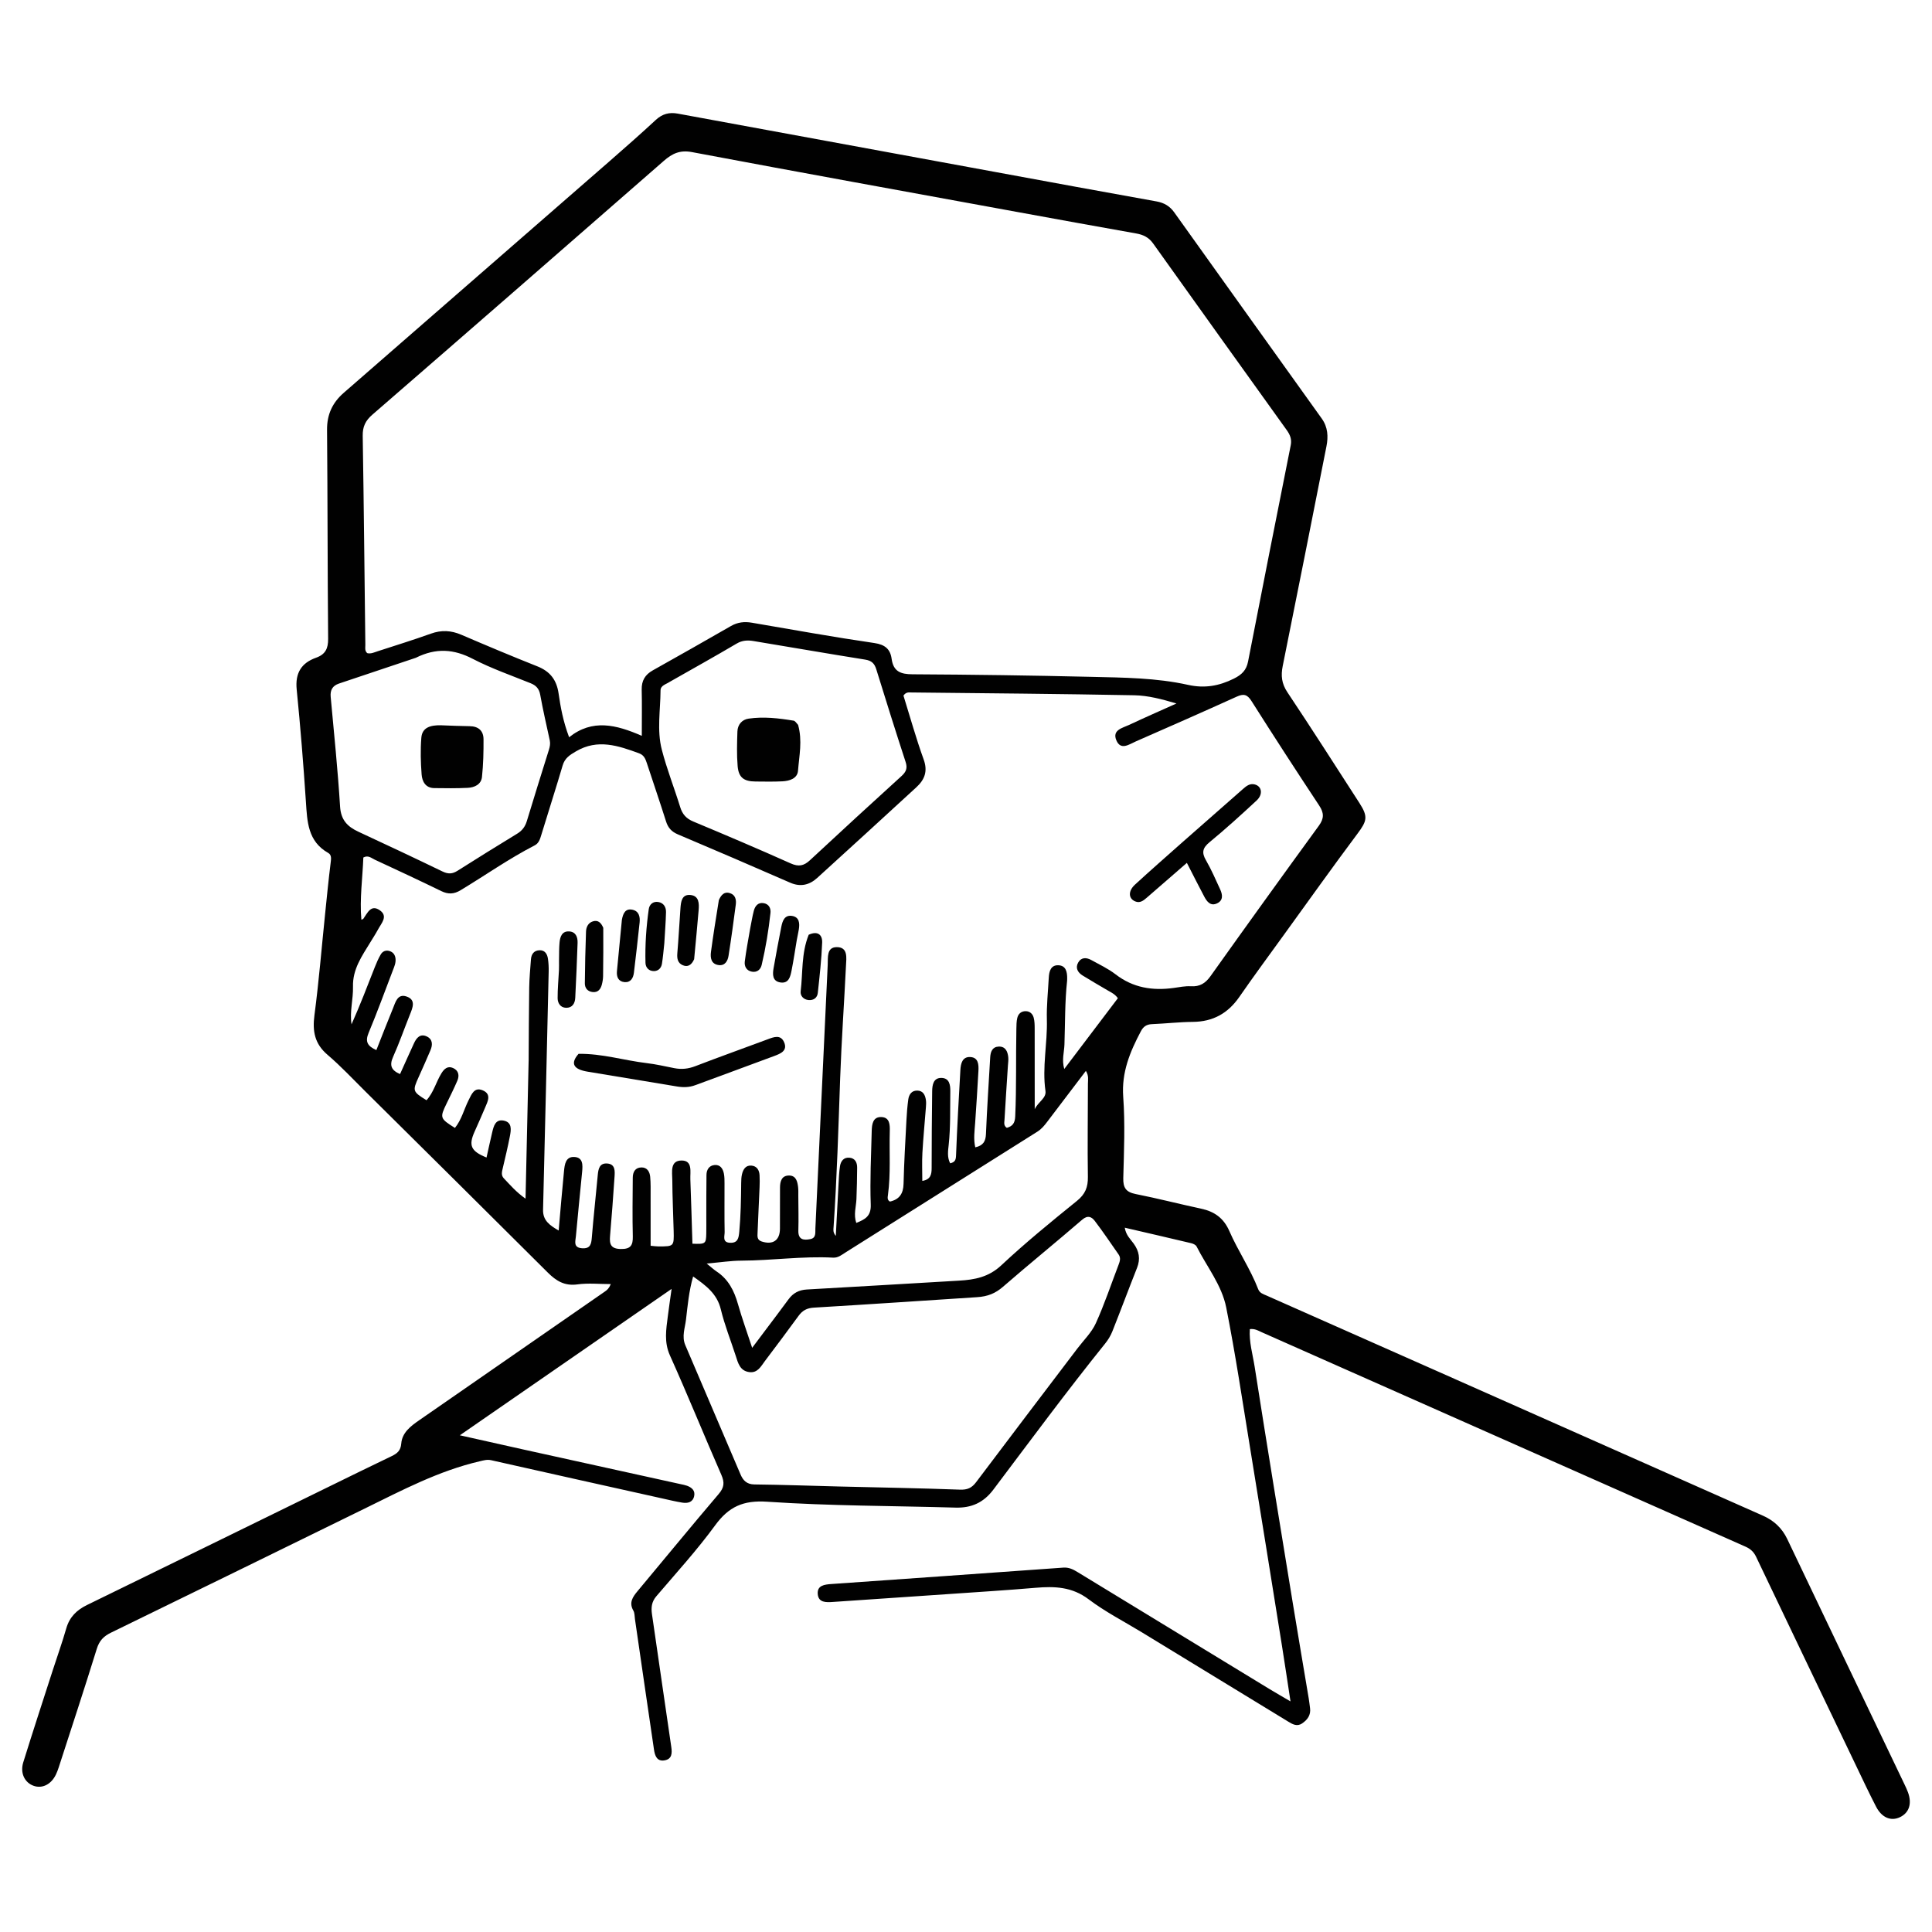 <svg height="558.207" viewBox="0 0 558.207 558.207" width="558.207" xmlns="http://www.w3.org/2000/svg"><g fill="#010101"><path d="m420.204 398.368c29.863 13.244 59.509 26.394 89.152 39.551 3.16 1.402 5.519 3.58 7.04 6.772 11.257 23.632 22.569 47.237 33.86 70.852.36.752.716 1.51 1.005 2.291 1.213 3.274.348 5.933-2.315 7.2-2.593 1.234-5.24.162-6.899-3.043-2.013-3.888-3.872-7.858-5.765-11.808-9.647-20.124-19.296-40.248-28.901-60.392-.679-1.424-1.65-2.297-3.057-2.92-46.624-20.654-93.239-41.329-139.86-61.99-.933-.413-1.825-1.029-3.352-.869-.263 3.697.831 7.299 1.391 10.88 3.57 22.824 7.321 45.62 11.041 68.421 1.491 9.141 3.058 18.269 4.582 27.404.154.924.251 1.858.379 2.787.28 2.026-.741 3.396-2.304 4.447-1.491 1.003-2.792.207-4.056-.564-14.07-8.58-28.137-17.166-42.205-25.75-5.164-3.151-10.611-5.928-15.411-9.56-4.769-3.608-9.805-3.791-15.278-3.325-8.304.707-16.623 1.226-24.938 1.8-11.224.774-22.45 1.511-33.673 2.296-1.985.139-4.16.209-4.372-2.273-.215-2.518 1.962-2.769 3.937-2.907 22.342-1.565 44.683-3.134 67.022-4.741 1.587-.114 2.833.513 4.086 1.276 18.527 11.29 37.051 22.584 55.58 33.87 1.766 1.076 3.565 2.097 5.966 3.505-.886-5.787-1.649-10.977-2.479-16.155-3.064-19.117-6.119-38.234-9.237-57.342-2.195-13.454-4.206-26.947-6.856-40.312-1.28-6.456-5.604-11.794-8.563-17.63-.235-.463-.975-.808-1.543-.943-6.262-1.494-12.537-2.935-19.211-4.484.359 2.174 1.631 3.297 2.55 4.558 1.61 2.21 2.027 4.455.998 7.051-2.419 6.106-4.709 12.263-7.134 18.366-.493 1.24-1.224 2.438-2.062 3.48-11.117 13.817-21.652 28.08-32.323 42.236-2.853 3.785-6.355 5.315-10.933 5.184-18.134-.519-36.303-.479-54.389-1.699-6.974-.47-11.125 1.441-15.075 6.849-5.217 7.143-11.217 13.718-16.969 20.462-1.377 1.614-1.542 3.269-1.255 5.222 1.876 12.764 3.679 25.538 5.57 38.299.277 1.869.196 3.522-1.938 3.894-2.251.393-2.808-1.425-3.06-3.131-1.859-12.563-3.669-25.133-5.499-37.7-.119-.819-.067-1.754-.455-2.427-1.32-2.293-.227-3.916 1.188-5.61 7.825-9.364 15.553-18.81 23.468-28.097 1.615-1.895 1.725-3.338.755-5.552-5.02-11.46-9.711-23.067-14.844-34.475-1.739-3.866-1.092-7.511-.613-11.31.299-2.368.649-4.729 1.09-7.914-20.508 14.177-40.477 27.981-61.181 42.294 6.744 1.509 12.675 2.852 18.613 4.163 15.057 3.325 30.118 6.636 45.177 9.954.609.134 1.231.241 1.814.451 1.4.503 2.453 1.394 2.095 3.017-.398 1.806-1.879 2.124-3.434 1.872-1.952-.317-3.88-.787-5.813-1.218-16.465-3.665-32.931-7.323-49.385-11.035-1.213-.274-2.221.056-3.339.315-11.808 2.735-22.419 8.361-33.18 13.636-24.44 11.981-48.882 23.959-73.353 35.876-2.11 1.027-3.367 2.322-4.09 4.658-3.545 11.45-7.302 22.834-10.993 34.239-.224.692-.481 1.38-.79 2.037-1.372 2.92-4.007 4.23-6.548 3.282-2.534-.944-3.867-3.686-2.913-6.754 2.752-8.859 5.641-17.675 8.488-26.504 1.311-4.067 2.762-8.092 3.938-12.197.941-3.284 3.01-5.302 5.996-6.758 23.342-11.38 46.656-22.818 69.981-34.234 5.995-2.934 11.986-5.876 18.004-8.762 1.591-.763 2.64-1.568 2.803-3.637.251-3.17 2.699-5.026 5.135-6.714 17.917-12.42 35.838-24.834 53.754-37.254.586-.406 1.136-.864 1.656-2.118-3.223 0-6.494-.344-9.657.09-3.678.504-6.113-.992-8.542-3.415-17.507-17.46-35.078-34.857-52.64-52.263-3.631-3.598-7.133-7.355-11.012-10.666-3.713-3.168-4.386-6.799-3.776-11.425 1.278-9.695 2.071-19.454 3.074-29.185.513-4.972.995-9.948 1.616-14.906.141-1.127.298-2.229-.715-2.804-5.904-3.347-6.059-9.036-6.443-14.825-.718-10.811-1.582-21.617-2.659-32.397-.472-4.722 1.321-7.659 5.612-9.186 2.667-.949 3.498-2.638 3.472-5.457-.181-20.125-.141-40.252-.314-60.377-.038-4.429 1.565-7.856 4.814-10.685 25.561-22.263 51.124-44.525 76.67-66.805 4.557-3.975 9.096-7.974 13.534-12.08 1.876-1.736 3.903-2.239 6.316-1.795 30.731 5.654 61.464 11.303 92.196 16.949 15.366 2.823 30.729 5.669 46.109 8.416 2.222.397 3.854 1.364 5.139 3.163 14.189 19.861 28.387 39.717 42.608 59.556 1.795 2.504 1.929 5.234 1.367 8.073-4.182 21.146-8.357 42.294-12.628 63.422-.568 2.81-.321 5.103 1.345 7.6 7.063 10.584 13.914 21.31 20.812 32.003 2.562 3.972 2.189 5.186-.582 8.896-7.239 9.691-14.258 19.547-21.35 29.348-4.28 5.915-8.614 11.794-12.771 17.795-3.282 4.738-7.608 7.15-13.404 7.202-3.952.036-7.898.491-11.852.655-1.543.064-2.468.698-3.182 2.05-3.137 5.933-5.62 11.853-5.105 18.946.565 7.783.225 15.643.018 23.463-.075 2.819.783 4.073 3.584 4.628 6.335 1.255 12.596 2.878 18.913 4.229 3.841.821 6.519 2.726 8.151 6.471 2.496 5.727 6.079 10.935 8.336 16.793.439 1.14 1.465 1.415 2.399 1.829 18.018 7.993 36.04 15.976 54.28 24.052m-126.305-337.121c-31.337-5.736-62.686-11.408-93.994-17.301-3.474-.654-5.708.435-8.104 2.528-28.036 24.49-56.093 48.956-84.22 73.34-2.017 1.749-2.83 3.479-2.787 6.127.327 20.125.514 40.253.758 60.38.01.801-.236 1.684.541 2.391 1.037.273 1.999-.21 2.968-.524 5.156-1.675 10.339-3.278 15.439-5.108 3.042-1.092 5.841-.939 8.781.322 7.282 3.124 14.587 6.201 21.953 9.121 3.688 1.462 5.582 3.895 6.153 7.847.573 3.96 1.282 7.953 3.04 12.648 6.744-5.381 13.628-3.626 21.001-.411 0-5.043.073-9.193-.027-13.338-.062-2.588.964-4.326 3.212-5.583 7.555-4.224 15.079-8.504 22.586-12.813 1.919-1.102 3.872-1.321 6.019-.953 11.8 2.022 23.586 4.15 35.43 5.879 3.091.451 4.584 1.8 4.959 4.538.509 3.715 2.61 4.471 6.061 4.489 17.207.093 34.415.328 51.617.736 9.364.222 18.789.277 27.988 2.323 4.748 1.056 8.943.328 13.228-1.81 2.273-1.135 3.603-2.409 4.094-4.936 4.052-20.847 8.18-41.68 12.333-62.507.344-1.726-.211-3.036-1.155-4.353-12.886-17.969-25.782-35.931-38.615-53.938-1.27-1.781-2.863-2.526-4.914-2.888-11.28-1.992-22.548-4.057-34.345-6.205m-141.163 245.348c.048-7.093.054-14.187.164-21.279.042-2.707.302-5.411.499-8.114.113-1.546.902-2.614 2.521-2.645 1.53-.029 2.192 1.109 2.39 2.433.184 1.228.242 2.489.214 3.733-.523 22.933-1.052 45.866-1.623 68.797-.077 3.095 1.849 4.469 4.51 6.017.534-6.036.987-11.619 1.544-17.192.186-1.867.45-4.17 2.934-4.066 2.603.109 2.485 2.359 2.301 4.291-.592 6.215-1.249 12.425-1.803 18.643-.127 1.427-.826 3.271 1.797 3.447 2.378.16 2.65-1.185 2.805-3.093.488-6.014 1.16-12.012 1.713-18.021.165-1.8.502-3.548 2.747-3.375 2.351.182 2.213 2.18 2.103 3.838-.379 5.718-.811 11.433-1.298 17.143-.2 2.341.232 3.665 3.084 3.721 2.88.057 3.559-1.061 3.493-3.686-.142-5.63-.05-11.266-.011-16.899.011-1.627.674-2.95 2.499-2.982 1.663-.029 2.394 1.248 2.531 2.679.179 1.861.121 3.747.126 5.622.013 4.758.004 9.517.004 14.335 1.037.09 1.648.189 2.258.189 4.486 0 4.507-.007 4.396-4.514-.121-4.899-.365-9.796-.392-14.695-.013-2.261-.716-5.613 2.691-5.616 3.24-.003 2.441 3.245 2.523 5.418.235 6.217.407 12.435.603 18.618 3.787.147 3.938.034 4.002-2.968.033-1.564.005-3.13.008-4.695.009-4.069-.009-8.137.047-12.205.021-1.508.749-2.717 2.337-2.865 1.651-.154 2.414 1.056 2.699 2.493.181.91.176 1.866.179 2.802.013 4.695-.053 9.39.035 14.083.022 1.158-.747 2.972 1.519 3.085 2.297.114 2.54-1.334 2.715-3.235.43-4.683.501-9.367.549-14.058.009-.831.036-1.683.225-2.485.332-1.405 1.046-2.644 2.705-2.52 1.603.12 2.301 1.303 2.381 2.815.06 1.144.045 2.296-.002 3.441-.182 4.376-.409 8.751-.578 13.128-.039 1.008-.2 2.093 1.194 2.543 3.235 1.046 5.252-.318 5.27-3.679.021-3.964.003-7.929.019-11.893.008-1.828.489-3.518 2.663-3.487 1.991.028 2.378 1.746 2.567 3.36.097.825.053 1.667.058 2.501.017 3.338.113 6.679.013 10.014-.082 2.706 1.521 2.881 3.467 2.501 1.72-.336 1.397-1.891 1.452-3.059 1.205-25.397 2.375-50.795 3.564-76.192.099-2.125-.365-5.119 2.64-5.111 3.268.009 2.75 3.098 2.643 5.306-.524 10.821-1.294 21.633-1.681 32.458-.514 14.378-.928 28.757-1.908 43.114-.048.707-.241 1.514.643 2.556.278-5.312.517-10.089.784-14.864.099-1.766.161-3.545.429-5.289.224-1.455 1.08-2.598 2.729-2.445 1.647.153 2.241 1.393 2.227 2.9-.029 3.025-.078 6.051-.205 9.072-.093 2.226-.876 4.45-.047 6.874 2.562-1.025 4.302-1.938 4.181-5.297-.255-7.078.099-14.181.28-21.271.049-1.907.304-4.15 2.858-4.018 2.326.12 2.412 2.19 2.361 4.053-.168 6.147.297 12.311-.527 18.442-.091.68-.269 1.488.581 1.924 2.75-.627 3.858-2.324 3.926-5.143.149-6.143.516-12.282.834-18.421.103-1.977.26-3.957.527-5.917.199-1.457.971-2.621 2.623-2.587 1.678.035 2.266 1.3 2.474 2.734.103.713.049 1.458-.006 2.183-.333 4.358-.761 8.711-1.007 13.074-.149 2.656-.028 5.327-.028 8.101 2.414-.385 2.696-1.874 2.698-3.692.009-7.407.052-14.814.152-22.22.025-1.823.348-3.898 2.7-3.839 2.31.058 2.57 2.051 2.542 3.936-.076 5.108.083 10.219-.459 15.32-.188 1.768-.5 3.652.418 5.413 1.47-.334 1.652-1.056 1.701-2.313.321-8.219.778-16.434 1.249-24.647.105-1.836.556-3.87 2.867-3.746 2.369.127 2.446 2.224 2.345 4.053-.275 4.992-.594 9.982-.943 14.969-.163 2.337-.52 4.671.035 7.069 2.303-.506 3-1.739 3.086-3.839.303-7.391.809-14.775 1.227-22.161.091-1.609.605-3.012 2.409-3.104 1.99-.102 2.644 1.391 2.812 3.08.081.819-.054 1.661-.107 2.492-.332 5.194-.686 10.387-.984 15.583-.045.777-.304 1.697.678 2.32 1.618-.478 2.328-1.294 2.419-3.293.386-8.447.164-16.896.336-25.341.021-1.038.023-2.103.26-3.103.288-1.218 1.15-2.001 2.481-1.969 1.193.029 1.973.808 2.256 1.86.265.987.288 2.058.291 3.092.022 7.579.012 15.159.012 23.363 1.019-2.155 3.401-3.18 3.104-5.257-.988-6.909.591-13.723.406-20.595-.109-4.049.337-8.113.552-12.169.094-1.785.573-3.596 2.674-3.566 2.298.034 2.664 1.939 2.639 3.856-.003.209.006.419-.017.626-.671 6.129-.56 12.29-.772 18.438-.075 2.194-.806 4.391-.056 7.056 5.345-7.057 10.419-13.756 15.493-20.456-.882-1.224-1.956-1.669-2.928-2.245-2.423-1.435-4.873-2.827-7.263-4.315-1.374-.855-2.156-2.156-1.29-3.714.883-1.589 2.386-1.538 3.815-.746 2.371 1.314 4.874 2.482 7.001 4.125 5.051 3.902 10.686 4.774 16.79 3.933 1.651-.227 3.328-.586 4.969-.486 2.583.157 4.206-.863 5.694-2.952 10.348-14.528 20.767-29.005 31.273-43.418 1.551-2.127 1.525-3.703.1-5.856-6.619-10.003-13.147-20.068-19.565-30.201-1.237-1.954-2.303-2.137-4.289-1.237-9.686 4.392-19.421 8.676-29.163 12.941-1.892.828-4.331 2.681-5.597-.372-1.224-2.953 1.773-3.518 3.646-4.396 4.549-2.133 9.153-4.147 13.735-6.208-4.163-1.24-8.158-2.301-12.172-2.378-21.483-.41-42.972-.578-64.458-.813-.692-.008-1.486-.176-2.247.907 1.869 5.994 3.617 12.307 5.838 18.449 1.244 3.439.28 5.845-2.136 8.061-9.529 8.741-19.047 17.495-28.628 26.179-2.229 2.021-4.8 2.68-7.787 1.375-10.797-4.718-21.619-9.381-32.472-13.969-1.809-.764-2.822-1.881-3.404-3.718-1.796-5.664-3.719-11.287-5.576-16.931-.4-1.217-.847-2.271-2.234-2.776-6.016-2.192-11.931-4.252-18.218-.558-1.807 1.061-3.226 1.947-3.853 4.08-1.969 6.698-4.127 13.34-6.153 20.022-.375 1.236-.718 2.445-1.932 3.069-7.429 3.824-14.256 8.644-21.394 12.948-1.894 1.142-3.564 1.242-5.569.264-6.373-3.11-12.806-6.097-19.237-9.087-.968-.45-1.896-1.391-3.299-.627-.217 5.943-1.099 11.908-.57 17.972.242-.112.48-.144.576-.277 1.18-1.649 2.177-4.23 4.745-2.45 2.472 1.713.484 3.706-.46 5.461-.69 1.284-1.488 2.512-2.249 3.758-2.435 3.986-5.169 7.819-5.033 12.853.098 3.615-.996 7.21-.42 10.883 2.451-5.489 4.573-11.028 6.736-16.551.492-1.255 1.039-2.506 1.72-3.664.502-.853 1.406-1.277 2.435-.985 1.116.316 1.714 1.103 1.825 2.275.114 1.198-.36 2.25-.77 3.318-2.314 6.035-4.514 12.117-7.008 18.077-1.067 2.549-.333 3.824 2.237 4.975 1.64-4.14 3.169-8.107 4.788-12.036.732-1.776 1.307-4.34 3.926-3.448 2.806.956 1.766 3.261.965 5.264-1.626 4.065-3.072 8.208-4.855 12.202-1.099 2.462-.516 3.855 2.017 4.949 1.39-3.078 2.698-6.017 4.046-8.938.714-1.549 1.793-2.803 3.642-1.951 1.758.81 1.78 2.418 1.089 4.028-1.11 2.587-2.238 5.167-3.403 7.73-1.811 3.985-1.754 4.204 2.271 6.688 2.06-2.249 2.764-5.279 4.329-7.809.772-1.247 1.794-2.196 3.34-1.502 1.631.732 1.885 2.179 1.23 3.698-.95 2.2-2.017 4.351-3.067 6.507-2.03 4.167-1.972 4.373 2.382 7.105 1.927-2.374 2.616-5.376 3.958-8.037.864-1.715 1.645-3.827 4.037-2.834 2.667 1.107 1.466 3.241.698 5.062-.973 2.305-1.989 4.593-3.012 6.877-1.793 4.001-1.097 5.648 3.446 7.484.551-2.459 1.068-4.88 1.641-7.287.42-1.763.922-3.818 3.259-3.389 2.566.471 2.202 2.702 1.842 4.56-.594 3.066-1.322 6.107-2.038 9.147-.245 1.041-.554 2.086.276 2.959 1.843 1.937 3.583 3.996 6.293 5.901.302-13.375.593-26.254.89-39.736m129.484 68.201c-15.688 1.022-31.374 2.083-47.068 3.017-1.985.118-3.287.809-4.418 2.368-3.184 4.387-6.453 8.712-9.712 13.043-1.17 1.555-2.122 3.555-4.566 3.211-2.682-.377-3.213-2.637-3.894-4.742-1.442-4.462-3.2-8.844-4.296-13.388-1.09-4.517-4.282-6.872-8.001-9.496-1.219 4.271-1.579 8.387-2.058 12.465-.287 2.44-1.277 4.865-.197 7.385 5.338 12.451 10.625 24.924 15.964 37.374.727 1.696 1.788 2.839 3.985 2.864 8.232.095 16.462.394 24.694.598 11.567.287 23.138.475 34.7.907 2.162.081 3.422-.49 4.684-2.169 9.704-12.909 19.497-25.752 29.256-38.62 1.823-2.404 4.105-4.607 5.324-7.29 2.495-5.492 4.407-11.25 6.572-16.893.385-1.003.699-1.993.009-2.977-2.272-3.243-4.477-6.538-6.874-9.686-.901-1.184-2.031-1.758-3.654-.358-7.574 6.536-15.347 12.84-22.901 19.398-2.101 1.824-4.315 2.8-7.548 2.988m-88.75-177.773c-1.006.688-2.611 1.01-2.619 2.448-.03 5.707-1.083 11.506.358 17.101 1.451 5.635 3.613 11.083 5.333 16.653.637 2.061 1.758 3.297 3.784 4.143 9.422 3.93 18.818 7.928 28.135 12.097 2.285 1.022 3.801.714 5.55-.913 8.773-8.162 17.599-16.267 26.465-24.328 1.316-1.197 1.776-2.258 1.194-4.043-2.907-8.909-5.716-17.85-8.485-26.803-.524-1.695-1.364-2.504-3.204-2.797-10.781-1.716-21.537-3.594-32.309-5.372-1.641-.271-3.218-.207-4.807.729-6.283 3.701-12.649 7.26-19.395 11.085m-73.347-6.959c-7.396 2.478-14.794 4.953-22.188 7.437-1.839.618-2.571 1.868-2.391 3.835.969 10.57 2.061 21.135 2.718 31.726.241 3.875 2.146 5.788 5.296 7.25 8.13 3.774 16.243 7.586 24.311 11.49 1.607.778 2.836.731 4.324-.215 5.717-3.637 11.484-7.195 17.264-10.731 1.422-.87 2.277-2.025 2.758-3.611 2.087-6.877 4.225-13.739 6.377-20.596.288-.919.457-1.795.25-2.752-.946-4.374-1.962-8.737-2.754-13.14-.321-1.781-1.186-2.71-2.785-3.356-5.604-2.264-11.356-4.263-16.702-7.037-5.444-2.825-10.585-3.245-16.478-.301m100.781 194.594c2.315-3.086 4.655-6.154 6.934-9.266 1.327-1.813 3.022-2.694 5.289-2.821 14.662-.816 29.321-1.703 43.981-2.556 4.497-.262 8.54-1.009 12.176-4.412 6.994-6.547 14.444-12.623 21.898-18.654 2.386-1.93 3.185-3.951 3.138-6.917-.141-8.966.009-17.936.012-26.905 0-1.102.303-2.265-.589-3.719-3.812 5.014-7.505 9.854-11.175 14.712-.822 1.089-1.67 2.114-2.849 2.855-18.442 11.602-36.875 23.219-55.316 34.823-1.137.715-2.227 1.65-3.675 1.572-8.862-.479-17.663.833-26.511.866-3.039.011-6.075.492-10.037.84 1.394 1.123 2.077 1.769 2.849 2.279 3.42 2.258 5.097 5.581 6.182 9.416 1.151 4.068 2.602 8.051 4.111 12.65 1.348-1.796 2.328-3.102 3.58-4.762z"/><path d="m341.612 243.361c5.959-5.236 11.746-10.333 17.54-15.421.951-.835 1.944-1.646 3.344-1.302 2.092.514 2.496 2.866.565 4.656-4.431 4.107-8.904 8.183-13.567 12.019-2.012 1.655-2.367 2.985-1.065 5.229 1.564 2.696 2.797 5.587 4.109 8.423.71 1.535.928 3.188-.901 4.046-1.859.872-2.916-.487-3.683-1.933-1.646-3.103-3.223-6.243-5.035-9.771-4.1 3.564-7.842 6.824-11.595 10.071-.957.828-1.954 1.647-3.355 1.052-1.946-.827-2.058-2.982-.042-4.836 4.45-4.09 9.003-8.068 13.684-12.233z"/><path d="m167.162 304.48c6.856-.088 13.18 1.91 19.68 2.681 2.68.318 5.327.932 7.981 1.457 2.098.415 4.051.205 6.089-.58 6.902-2.659 13.876-5.132 20.805-7.724 1.839-.688 3.831-1.512 4.844.84 1.061 2.465-1.092 3.289-2.842 3.945-7.607 2.854-15.25 5.614-22.865 8.447-1.731.644-3.473.659-5.235.37-8.625-1.413-17.246-2.845-25.866-4.285-4.098-.684-5.033-2.37-2.59-5.152z"/><path d="m161.515 277.553c.045-1.964-.007-3.635.157-5.285.161-1.625.713-3.253 2.725-3.159 1.951.09 2.544 1.611 2.483 3.332-.187 5.294-.4 10.588-.675 15.878-.083 1.6-.857 2.903-2.652 2.858-1.626-.041-2.426-1.338-2.437-2.756-.021-2.689.251-5.38.38-8.072.04-.83.013-1.663.018-2.796z"/><path d="m179.678 265.776c.343-1.95 1.058-3.364 3.069-2.927 1.9.413 2.22 2.063 2.054 3.691-.493 4.837-1.075 9.665-1.647 14.494-.191 1.616-.987 2.9-2.752 2.721-1.744-.176-2.315-1.504-2.148-3.189.481-4.842.938-9.685 1.423-14.79z"/><path d="m174.3 268.065c.03 4.831.013 9.405-.053 13.979-.012.822-.152 1.66-.363 2.456-.349 1.316-1.114 2.291-2.633 2.134-1.457-.151-2.287-1.134-2.274-2.527.044-4.988.15-9.977.34-14.962.048-1.263.598-2.497 1.967-2.934 1.462-.467 2.367.325 3.017 1.855z"/><path d="m207.697 260.056c.712-1.594 1.644-2.532 3.248-1.99 1.573.532 1.821 1.938 1.64 3.332-.64 4.928-1.316 9.852-2.091 14.76-.237 1.501-1.03 2.922-2.854 2.68-2.177-.288-2.453-2.083-2.222-3.806.659-4.923 1.454-9.828 2.28-14.976z"/><path d="m200.554 277.151c-.741 1.669-1.84 2.374-3.336 1.705-1.409-.63-1.647-1.909-1.521-3.405.364-4.333.594-8.677.904-13.015.138-1.929.393-4.134 2.956-3.842 2.409.275 2.469 2.426 2.298 4.389-.405 4.641-.821 9.282-1.3 14.169z"/><path d="m216.741 268.283c.385-1.887.634-3.533 1.057-5.133.375-1.422 1.256-2.507 2.903-2.195 1.452.275 2.055 1.46 1.909 2.818-.546 5.056-1.376 10.072-2.541 15.023-.317 1.346-1.328 2.195-2.776 1.957-1.607-.264-2.288-1.521-2.101-2.992.392-3.085.981-6.146 1.549-9.478z"/><path d="m191.939 272.55c-.223 2.151-.388 4.019-.677 5.868-.197 1.261-1.031 2.143-2.315 2.157-1.46.016-2.414-1.006-2.45-2.366-.139-5.206.219-10.401.951-15.554.186-1.312 1.22-2.277 2.705-2.05 1.583.241 2.309 1.468 2.276 2.935-.066 2.908-.313 5.813-.49 9.01z"/><path d="m230.219 271.555c-.523 3.128-.95 6.006-1.514 8.856-.346 1.746-.795 3.785-3.176 3.452-2.38-.333-2.343-2.31-2.018-4.148.704-3.981 1.442-7.956 2.228-11.921.335-1.691.934-3.5 3.095-3.163 2.141.333 2.252 2.142 1.964 3.921-.149.919-.358 1.828-.579 3.003z"/><path d="m233.655 270.076c2.662-1.23 3.98.066 3.891 2.276-.196 4.854-.734 9.699-1.262 14.534-.15 1.377-1.182 2.187-2.659 2.057-1.49-.132-2.444-1.26-2.293-2.504.656-5.403.16-10.967 2.324-16.363z"/><path d="m230.59 209.439c1.287 4.58.31 8.934-.022 13.245-.173 2.248-2.438 2.961-4.504 3.064-2.594.129-5.198.072-7.798.051-3.358-.027-4.867-1.154-5.145-4.481-.276-3.304-.171-6.65-.062-9.971.065-1.985 1.321-3.436 3.228-3.714 4.349-.633 8.7-.125 13.01.588.432.071.782.642 1.293 1.218z"/><path d="m127.298 209.55c2.97.106 5.675.236 8.381.264 2.546.026 4.008 1.309 4.024 3.773.023 3.637-.062 7.295-.447 10.907-.229 2.154-2.15 3.037-4.121 3.135-3.221.161-6.454.119-9.681.074-2.53-.036-3.485-1.938-3.639-3.954-.268-3.518-.363-7.087-.08-10.598.243-3.01 2.684-3.641 5.563-3.601z"/></g></svg>